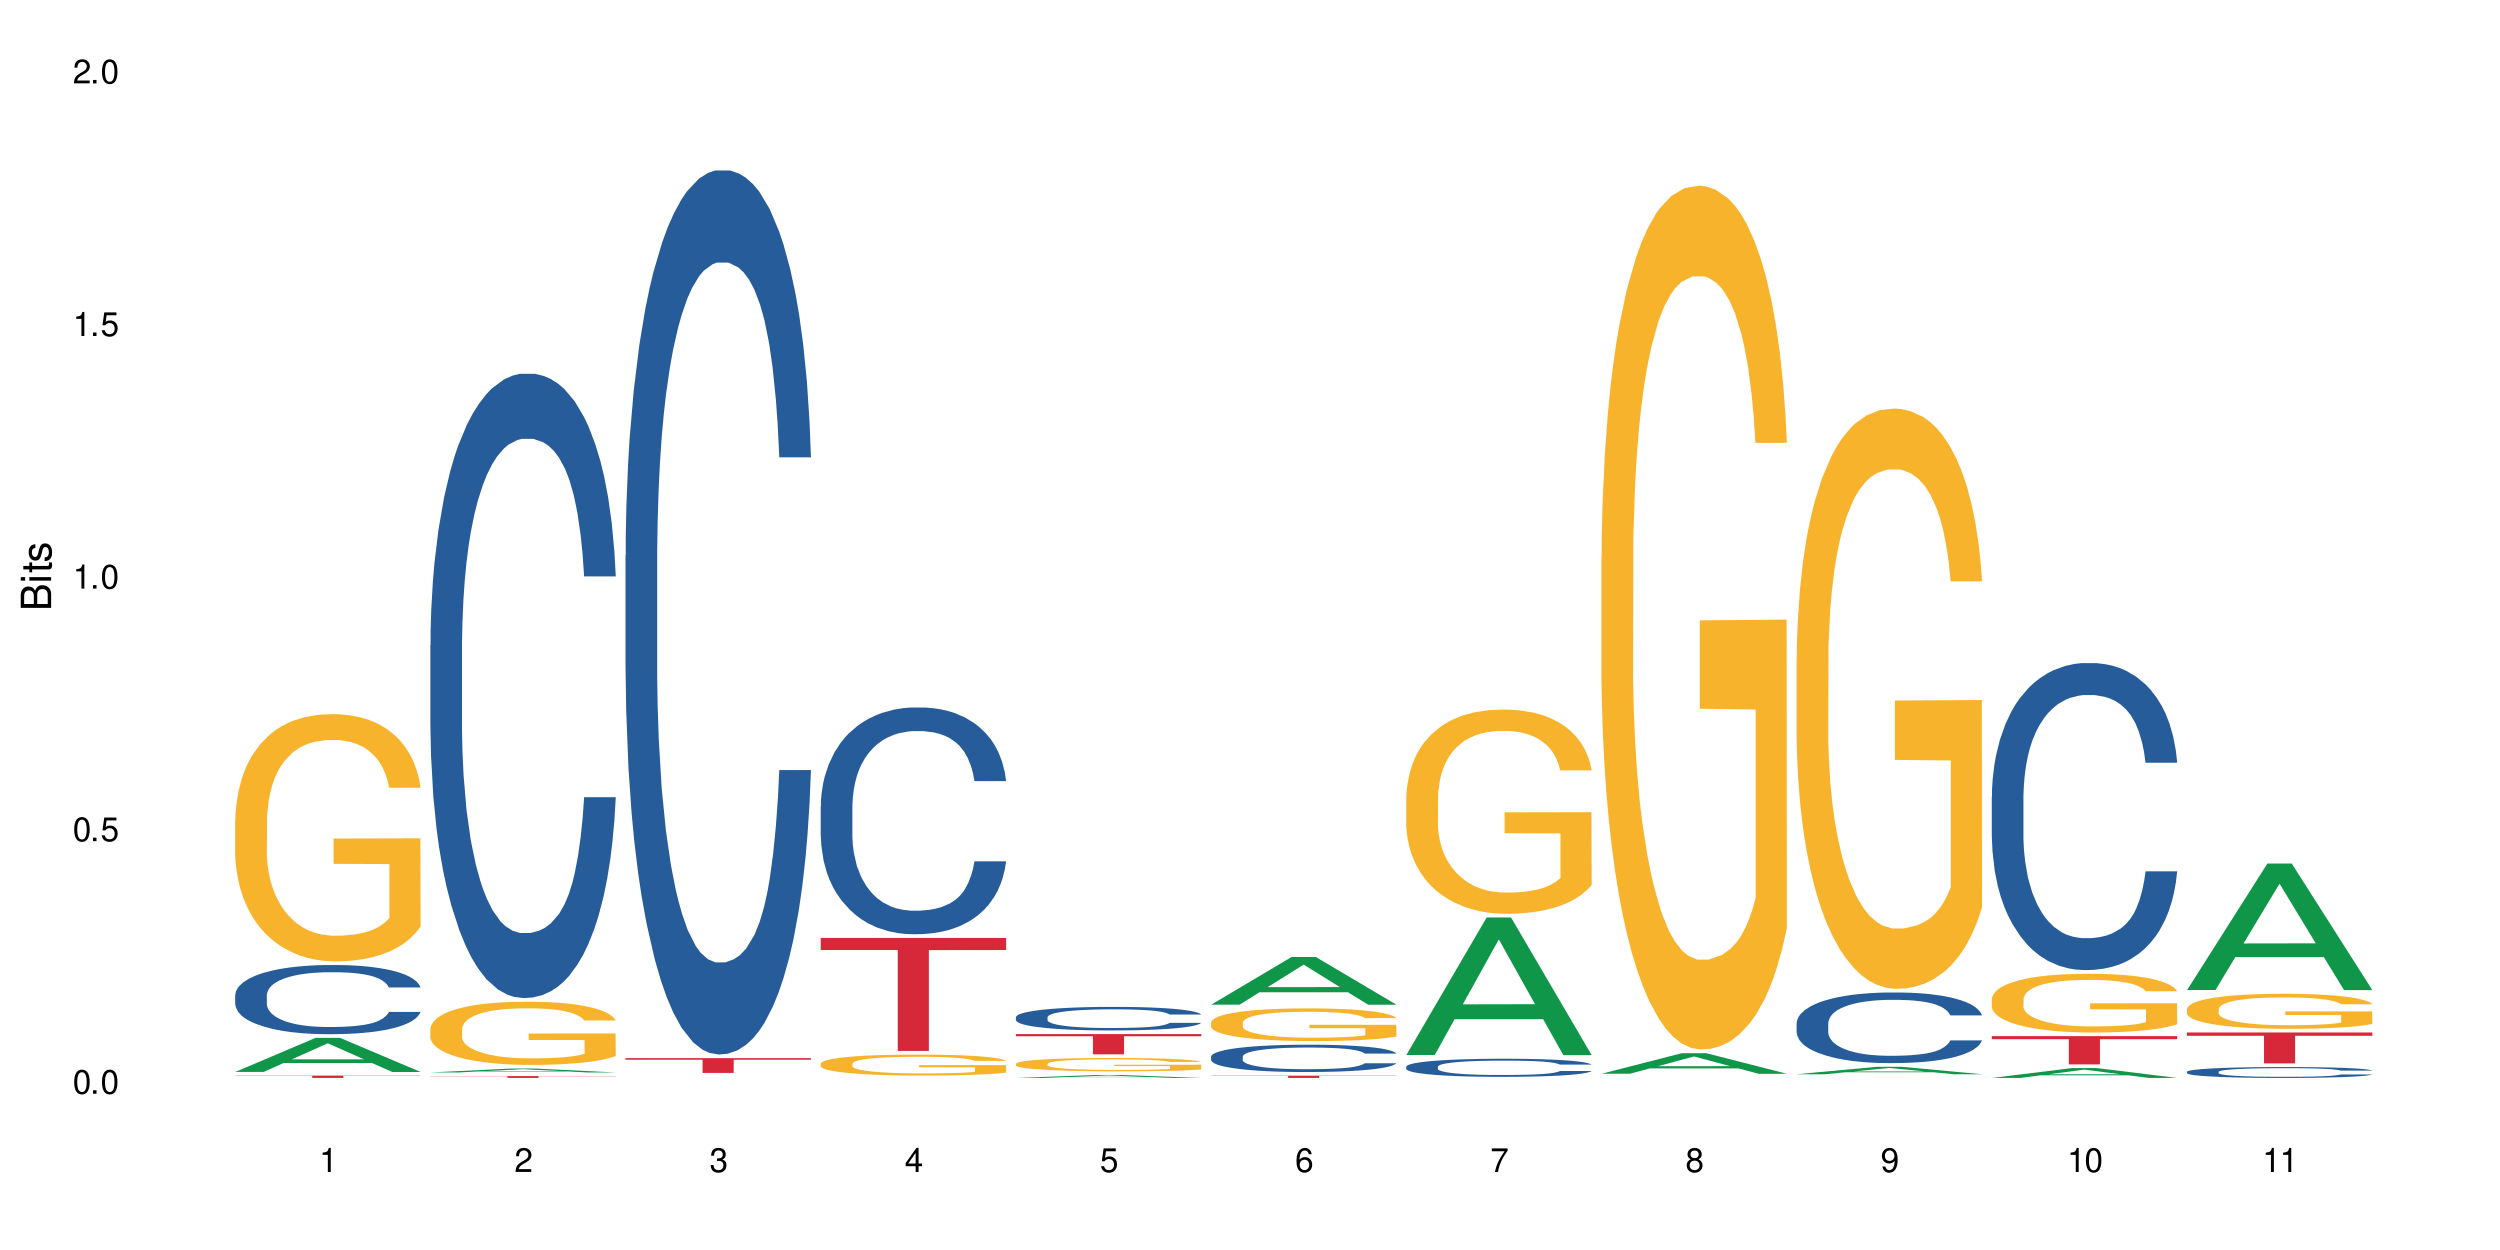 <?xml version="1.0" encoding="UTF-8"?>
<svg xmlns="http://www.w3.org/2000/svg" xmlns:xlink="http://www.w3.org/1999/xlink" width="720" height="360" viewBox="0 0 720 360">
<defs>
<g>
<g id="glyph-0-0">
</g>
<g id="glyph-0-1">
<path d="M 2.641 -6.938 C 2 -6.938 1.422 -6.656 1.078 -6.172 C 0.641 -5.562 0.406 -4.641 0.406 -3.359 C 0.406 -1.016 1.188 0.219 2.641 0.219 C 4.078 0.219 4.859 -1.016 4.859 -3.297 C 4.859 -4.641 4.656 -5.547 4.203 -6.172 C 3.844 -6.656 3.281 -6.938 2.641 -6.938 Z M 2.641 -6.188 C 3.547 -6.188 4 -5.25 4 -3.375 C 4 -1.406 3.562 -0.484 2.625 -0.484 C 1.734 -0.484 1.281 -1.438 1.281 -3.344 C 1.281 -5.25 1.734 -6.188 2.641 -6.188 Z M 2.641 -6.188 "/>
</g>
<g id="glyph-0-2">
<path d="M 1.828 -1 L 0.828 -1 L 0.828 0 L 1.828 0 Z M 1.828 -1 "/>
</g>
<g id="glyph-0-3">
<path d="M 4.562 -6.797 L 1.062 -6.797 L 0.547 -3.094 L 1.328 -3.094 C 1.719 -3.562 2.047 -3.734 2.578 -3.734 C 3.484 -3.734 4.062 -3.109 4.062 -2.094 C 4.062 -1.125 3.484 -0.531 2.578 -0.531 C 1.828 -0.531 1.375 -0.906 1.188 -1.672 L 0.328 -1.672 C 0.453 -1.109 0.547 -0.844 0.75 -0.594 C 1.125 -0.078 1.828 0.219 2.594 0.219 C 3.969 0.219 4.922 -0.781 4.922 -2.219 C 4.922 -3.562 4.031 -4.484 2.719 -4.484 C 2.25 -4.484 1.859 -4.359 1.469 -4.062 L 1.734 -5.969 L 4.562 -5.969 Z M 4.562 -6.797 "/>
</g>
<g id="glyph-0-4">
<path d="M 2.484 -4.938 L 2.484 0 L 3.328 0 L 3.328 -6.938 L 2.766 -6.938 C 2.469 -5.875 2.281 -5.734 0.984 -5.562 L 0.984 -4.938 Z M 2.484 -4.938 "/>
</g>
<g id="glyph-0-5">
<path d="M 4.859 -0.828 L 1.281 -0.828 C 1.359 -1.406 1.672 -1.781 2.5 -2.281 L 3.469 -2.828 C 4.406 -3.344 4.906 -4.062 4.906 -4.906 C 4.906 -5.484 4.672 -6.031 4.266 -6.406 C 3.859 -6.766 3.375 -6.938 2.719 -6.938 C 1.859 -6.938 1.219 -6.625 0.844 -6.031 C 0.609 -5.672 0.5 -5.234 0.484 -4.531 L 1.328 -4.531 C 1.359 -5.016 1.406 -5.281 1.531 -5.516 C 1.75 -5.938 2.188 -6.203 2.703 -6.203 C 3.469 -6.203 4.031 -5.641 4.031 -4.891 C 4.031 -4.344 3.719 -3.859 3.125 -3.516 L 2.234 -3 C 0.812 -2.172 0.406 -1.531 0.328 -0.016 L 4.859 -0.016 Z M 4.859 -0.828 "/>
</g>
<g id="glyph-0-6">
<path d="M 2.125 -3.188 L 2.578 -3.188 C 3.5 -3.188 3.984 -2.766 3.984 -1.922 C 3.984 -1.062 3.469 -0.531 2.594 -0.531 C 1.656 -0.531 1.203 -1 1.156 -2.016 L 0.312 -2.016 C 0.344 -1.453 0.438 -1.094 0.609 -0.781 C 0.953 -0.109 1.625 0.219 2.547 0.219 C 3.953 0.219 4.859 -0.625 4.859 -1.938 C 4.859 -2.828 4.516 -3.297 3.703 -3.594 C 4.344 -3.844 4.656 -4.328 4.656 -5.031 C 4.656 -6.219 3.875 -6.938 2.578 -6.938 C 1.203 -6.938 0.484 -6.172 0.453 -4.703 L 1.297 -4.703 C 1.312 -5.125 1.344 -5.359 1.453 -5.578 C 1.641 -5.969 2.062 -6.203 2.594 -6.203 C 3.344 -6.203 3.797 -5.75 3.797 -5 C 3.797 -4.516 3.609 -4.219 3.25 -4.047 C 3.016 -3.953 2.703 -3.922 2.125 -3.906 Z M 2.125 -3.188 "/>
</g>
<g id="glyph-0-7">
<path d="M 3.141 -1.672 L 3.141 0 L 3.984 0 L 3.984 -1.672 L 4.984 -1.672 L 4.984 -2.438 L 3.984 -2.438 L 3.984 -6.938 L 3.359 -6.938 L 0.266 -2.578 L 0.266 -1.672 Z M 3.141 -2.438 L 1 -2.438 L 3.141 -5.5 Z M 3.141 -2.438 "/>
</g>
<g id="glyph-0-8">
<path d="M 4.781 -5.125 C 4.609 -6.266 3.891 -6.938 2.844 -6.938 C 2.094 -6.938 1.422 -6.578 1.031 -5.953 C 0.594 -5.266 0.406 -4.422 0.406 -3.172 C 0.406 -2 0.578 -1.25 0.984 -0.641 C 1.359 -0.078 1.953 0.219 2.703 0.219 C 3.984 0.219 4.922 -0.75 4.922 -2.094 C 4.922 -3.375 4.062 -4.281 2.844 -4.281 C 2.172 -4.281 1.641 -4.031 1.281 -3.516 C 1.281 -5.234 1.828 -6.188 2.797 -6.188 C 3.391 -6.188 3.797 -5.797 3.938 -5.125 Z M 2.734 -3.531 C 3.547 -3.531 4.062 -2.953 4.062 -2.031 C 4.062 -1.156 3.484 -0.531 2.703 -0.531 C 1.922 -0.531 1.328 -1.188 1.328 -2.078 C 1.328 -2.938 1.906 -3.531 2.734 -3.531 Z M 2.734 -3.531 "/>
</g>
<g id="glyph-0-9">
<path d="M 4.984 -6.797 L 0.438 -6.797 L 0.438 -5.969 L 4.109 -5.969 C 2.5 -3.656 1.828 -2.234 1.328 0 L 2.219 0 C 2.594 -2.172 3.453 -4.047 4.984 -6.094 Z M 4.984 -6.797 "/>
</g>
<g id="glyph-0-10">
<path d="M 3.75 -3.656 C 4.469 -4.094 4.688 -4.438 4.688 -5.078 C 4.688 -6.172 3.844 -6.938 2.641 -6.938 C 1.438 -6.938 0.594 -6.172 0.594 -5.094 C 0.594 -4.438 0.812 -4.094 1.516 -3.656 C 0.734 -3.266 0.359 -2.703 0.359 -1.922 C 0.359 -0.656 1.281 0.219 2.641 0.219 C 3.984 0.219 4.922 -0.656 4.922 -1.922 C 4.922 -2.703 4.531 -3.266 3.75 -3.656 Z M 2.641 -6.188 C 3.359 -6.188 3.812 -5.75 3.812 -5.062 C 3.812 -4.406 3.344 -3.984 2.641 -3.984 C 1.922 -3.984 1.453 -4.406 1.453 -5.078 C 1.453 -5.75 1.922 -6.188 2.641 -6.188 Z M 2.641 -3.266 C 3.484 -3.266 4.062 -2.719 4.062 -1.906 C 4.062 -1.078 3.484 -0.531 2.625 -0.531 C 1.797 -0.531 1.219 -1.094 1.219 -1.906 C 1.219 -2.719 1.781 -3.266 2.641 -3.266 Z M 2.641 -3.266 "/>
</g>
<g id="glyph-0-11">
<path d="M 0.516 -1.578 C 0.672 -0.453 1.406 0.219 2.438 0.219 C 3.188 0.219 3.859 -0.141 4.266 -0.766 C 4.688 -1.453 4.891 -2.297 4.891 -3.547 C 4.891 -4.719 4.703 -5.453 4.312 -6.078 C 3.938 -6.641 3.344 -6.938 2.594 -6.938 C 1.297 -6.938 0.359 -5.969 0.359 -4.625 C 0.359 -3.344 1.234 -2.453 2.453 -2.453 C 3.094 -2.453 3.578 -2.672 4.016 -3.203 C 4 -1.484 3.469 -0.531 2.5 -0.531 C 1.906 -0.531 1.484 -0.906 1.359 -1.578 Z M 2.578 -6.203 C 3.375 -6.203 3.969 -5.531 3.969 -4.641 C 3.969 -3.797 3.391 -3.188 2.547 -3.188 C 1.734 -3.188 1.234 -3.766 1.234 -4.688 C 1.234 -5.562 1.797 -6.203 2.578 -6.203 Z M 2.578 -6.203 "/>
</g>
<g id="glyph-1-0">
</g>
<g id="glyph-1-1">
<path d="M 0 -0.953 L 0 -4.891 C 0 -5.719 -0.234 -6.344 -0.734 -6.797 C -1.188 -7.234 -1.812 -7.469 -2.5 -7.469 C -3.547 -7.469 -4.188 -7 -4.625 -5.875 C -4.984 -6.688 -5.625 -7.094 -6.531 -7.094 C -7.172 -7.094 -7.734 -6.859 -8.141 -6.391 C -8.562 -5.922 -8.75 -5.344 -8.75 -4.5 L -8.75 -0.953 Z M -4.984 -2.062 L -7.766 -2.062 L -7.766 -4.219 C -7.766 -4.844 -7.688 -5.203 -7.453 -5.5 C -7.219 -5.812 -6.859 -5.969 -6.375 -5.969 C -5.891 -5.969 -5.531 -5.812 -5.297 -5.5 C -5.062 -5.203 -4.984 -4.844 -4.984 -4.219 Z M -0.984 -2.062 L -4 -2.062 L -4 -4.781 C -4 -5.766 -3.438 -6.359 -2.484 -6.359 C -1.547 -6.359 -0.984 -5.766 -0.984 -4.781 Z M -0.984 -2.062 "/>
</g>
<g id="glyph-1-2">
<path d="M -6.281 -1.797 L -6.281 -0.797 L 0 -0.797 L 0 -1.797 Z M -8.75 -1.797 L -8.75 -0.797 L -7.484 -0.797 L -7.484 -1.797 Z M -8.75 -1.797 "/>
</g>
<g id="glyph-1-3">
<path d="M -6.281 -3.047 L -6.281 -2.016 L -8.016 -2.016 L -8.016 -1.016 L -6.281 -1.016 L -6.281 -0.172 L -5.469 -0.172 L -5.469 -1.016 L -0.719 -1.016 C -0.078 -1.016 0.281 -1.453 0.281 -2.234 C 0.281 -2.5 0.25 -2.719 0.188 -3.047 L -0.641 -3.047 C -0.609 -2.906 -0.594 -2.766 -0.594 -2.562 C -0.594 -2.141 -0.719 -2.016 -1.156 -2.016 L -5.469 -2.016 L -5.469 -3.047 Z M -6.281 -3.047 "/>
</g>
<g id="glyph-1-4">
<path d="M -4.531 -5.25 C -5.766 -5.25 -6.469 -4.422 -6.469 -2.969 C -6.469 -1.516 -5.719 -0.562 -4.547 -0.562 C -3.562 -0.562 -3.094 -1.062 -2.734 -2.562 L -2.516 -3.484 C -2.344 -4.188 -2.094 -4.469 -1.641 -4.469 C -1.047 -4.469 -0.641 -3.875 -0.641 -3 C -0.641 -2.453 -0.797 -2 -1.062 -1.75 C -1.25 -1.594 -1.422 -1.531 -1.875 -1.469 L -1.875 -0.406 C -0.422 -0.453 0.281 -1.266 0.281 -2.922 C 0.281 -4.5 -0.5 -5.516 -1.719 -5.516 C -2.656 -5.516 -3.172 -4.984 -3.469 -3.734 L -3.703 -2.766 C -3.891 -1.953 -4.156 -1.609 -4.594 -1.609 C -5.188 -1.609 -5.547 -2.125 -5.547 -2.938 C -5.547 -3.75 -5.203 -4.172 -4.531 -4.203 Z M -4.531 -5.25 "/>
</g>
</g>
</defs>
<rect x="-72" y="-36" width="864" height="432" fill="rgb(100%, 100%, 100%)" fill-opacity="1"/>
<path fill-rule="nonzero" fill="rgb(6.275%, 58.824%, 28.235%)" fill-opacity="1" d="M 67.73 308.715 L 67.789 308.707 L 90.895 298.898 L 97.91 298.898 L 121.133 308.727 L 112.973 308.727 L 107.152 306.16 L 81.652 306.16 L 75.945 308.715 L 67.73 308.715 L 84.105 305.098 L 104.816 305.09 L 94.488 300.504 L 94.375 300.496 L 94.262 300.523 L 84.047 305.09 L 84.105 305.098 Z M 67.73 308.715 "/>
<path fill-rule="nonzero" fill="rgb(14.51%, 36.078%, 60%)" fill-opacity="1" d="M 67.73 286.598 L 67.797 286.578 L 67.797 286.141 L 67.992 285.449 L 68.449 284.574 L 68.902 283.977 L 70.074 282.902 L 71.703 281.863 L 73.398 281.062 L 74.633 280.59 L 75.742 280.223 L 78.281 279.551 L 79.91 279.203 L 81.668 278.895 L 83.816 278.586 L 85.379 278.402 L 88.895 278.113 L 91.5 277.984 L 93.52 277.93 L 97.883 277.93 L 100.488 278.004 L 102.375 278.094 L 104.461 278.238 L 106.219 278.402 L 109.281 278.805 L 112.016 279.312 L 113.254 279.605 L 115.207 280.168 L 116.703 280.715 L 117.746 281.188 L 118.918 281.863 L 119.961 282.684 L 120.742 283.609 L 121.133 284.395 L 112.016 284.395 L 111.559 283.664 L 111.039 283.102 L 110.062 282.355 L 109.086 281.824 L 107.715 281.297 L 106.48 280.953 L 104.785 280.605 L 103.289 280.387 L 101.727 280.223 L 100.227 280.113 L 97.363 280.004 L 94.039 280.004 L 92.805 280.043 L 90.262 280.188 L 88.895 280.316 L 86.941 280.57 L 85.574 280.805 L 83.945 281.172 L 82.84 281.48 L 81.473 281.953 L 80.496 282.371 L 79.387 282.973 L 78.738 283.43 L 78.152 283.938 L 77.629 284.539 L 77.238 285.176 L 76.977 285.852 L 76.848 286.504 L 76.848 289.328 L 76.977 289.984 L 77.305 290.75 L 78.152 291.859 L 79.387 292.824 L 80.82 293.59 L 82.188 294.137 L 82.969 294.391 L 84.012 294.68 L 85.641 295.047 L 87.984 295.41 L 89.352 295.555 L 91.438 295.703 L 93.586 295.773 L 96.449 295.773 L 98.988 295.703 L 100.684 295.609 L 102.441 295.465 L 104.852 295.156 L 106.348 294.863 L 107.652 294.52 L 108.629 294.172 L 109.281 293.879 L 110.258 293.316 L 111.039 292.695 L 111.625 292.059 L 112.016 291.441 L 121.133 291.441 L 120.742 292.168 L 120.156 292.879 L 119.57 293.406 L 118.656 294.043 L 117.613 294.609 L 116.117 295.246 L 114.879 295.664 L 113.254 296.121 L 111.754 296.465 L 110.125 296.777 L 107.715 297.141 L 106.152 297.32 L 104.461 297.484 L 102.441 297.633 L 99.902 297.758 L 97.168 297.832 L 94.625 297.852 L 91.891 297.812 L 89.871 297.742 L 87.203 297.578 L 83.883 297.25 L 81.473 296.902 L 79.582 296.559 L 77.957 296.191 L 76.133 295.703 L 73.789 294.898 L 72.355 294.281 L 71.379 293.77 L 70.27 293.062 L 69.488 292.422 L 68.578 291.402 L 67.926 290.109 L 67.73 289.109 Z M 67.73 286.598 "/>
<path fill-rule="nonzero" fill="rgb(96.863%, 70.196%, 16.863%)" fill-opacity="1" d="M 67.73 236.168 L 67.797 236.105 L 67.797 234.805 L 68.055 231.875 L 68.707 227.844 L 69.555 224.527 L 70.465 221.926 L 71.051 220.562 L 72.027 218.609 L 72.875 217.18 L 75.023 214.254 L 77.762 211.52 L 79.258 210.352 L 80.949 209.246 L 83.359 208.008 L 84.469 207.555 L 87.855 206.512 L 91.695 205.863 L 95.93 205.668 L 97.883 205.734 L 100.555 205.992 L 104.199 206.707 L 106.285 207.359 L 107.91 208.008 L 109.605 208.855 L 111.688 210.156 L 113.645 211.715 L 115.207 213.277 L 116.77 215.227 L 118.07 217.309 L 119.18 219.586 L 120.156 222.316 L 120.742 224.594 L 121.133 226.867 L 112.078 226.867 L 111.559 224.594 L 110.973 222.836 L 109.996 220.691 L 109.02 219.129 L 108.043 217.895 L 106.219 216.203 L 104.656 215.164 L 102.703 214.254 L 100.812 213.668 L 98.664 213.277 L 97.363 213.148 L 93.91 213.148 L 90.785 213.602 L 88.961 214.121 L 87.66 214.641 L 85.836 215.617 L 84.727 216.398 L 84.078 216.918 L 82.125 218.934 L 80.82 220.754 L 80.105 221.992 L 79.191 223.941 L 78.543 225.699 L 77.824 228.301 L 77.434 230.25 L 76.914 234.672 L 76.848 246.379 L 77.043 248.852 L 77.434 251.516 L 77.957 253.859 L 78.738 256.328 L 79.52 258.215 L 80.887 260.75 L 82.059 262.441 L 82.969 263.547 L 84.727 265.305 L 85.445 265.891 L 87.137 267.059 L 88.895 267.969 L 91.047 268.75 L 92.672 269.141 L 95.277 269.465 L 98.598 269.465 L 102.508 269.074 L 104.98 268.555 L 106.676 268.035 L 107.781 267.578 L 109.148 266.863 L 110.125 266.215 L 111.039 265.5 L 112.145 264.395 L 112.145 248.852 L 96.059 248.785 L 96.059 241.5 L 121.066 241.438 L 121.133 266.863 L 119.766 268.621 L 118.07 270.312 L 116.441 271.613 L 114.75 272.719 L 112.34 273.953 L 110.387 274.734 L 107.391 275.645 L 104.656 276.23 L 101.789 276.621 L 99.25 276.816 L 96.254 276.879 L 93.586 276.75 L 90.719 276.359 L 88.441 275.84 L 86.355 275.188 L 84.273 274.344 L 81.668 272.977 L 79.973 271.871 L 78.215 270.508 L 76.457 268.879 L 74.895 267.125 L 73.852 265.758 L 72.812 264.199 L 71.703 262.246 L 70.66 260.035 L 69.879 258.02 L 69.164 255.742 L 68.645 253.598 L 68.121 250.672 L 67.859 248.328 L 67.73 246.312 Z M 67.73 236.168 "/>
<path fill-rule="nonzero" fill="rgb(83.922%, 15.686%, 22.353%)" fill-opacity="1" d="M 67.73 309.773 L 121.133 309.773 L 121.133 309.848 L 98.875 309.848 L 98.875 310.445 L 89.922 310.445 L 89.922 309.848 L 67.73 309.848 Z M 67.73 309.773 "/>
<path fill-rule="nonzero" fill="rgb(6.275%, 58.824%, 28.235%)" fill-opacity="1" d="M 123.941 308.863 L 124 308.863 L 147.105 307.746 L 154.125 307.746 L 177.344 308.867 L 169.184 308.867 L 163.367 308.574 L 137.863 308.574 L 132.156 308.863 L 123.941 308.863 L 140.316 308.453 L 161.027 308.453 L 150.699 307.93 L 150.586 307.926 L 150.473 307.93 L 140.258 308.453 L 140.316 308.453 Z M 123.941 308.863 "/>
<path fill-rule="nonzero" fill="rgb(14.51%, 36.078%, 60%)" fill-opacity="1" d="M 123.941 185.883 L 124.008 185.719 L 124.008 181.773 L 124.203 175.527 L 124.66 167.641 L 125.113 162.215 L 126.285 152.52 L 127.914 143.152 L 129.609 135.922 L 130.844 131.648 L 131.953 128.359 L 134.492 122.281 L 136.121 119.156 L 137.879 116.363 L 140.027 113.57 L 141.59 111.926 L 145.109 109.297 L 147.711 108.145 L 149.73 107.652 L 154.094 107.652 L 156.699 108.312 L 158.59 109.133 L 160.672 110.449 L 162.43 111.926 L 165.492 115.543 L 168.227 120.145 L 169.465 122.773 L 171.418 127.867 L 172.914 132.797 L 173.957 137.07 L 175.129 143.152 L 176.172 150.547 L 176.953 158.93 L 177.344 165.996 L 168.227 165.996 L 167.77 159.422 L 167.25 154.328 L 166.273 147.59 L 165.297 142.824 L 163.93 138.059 L 162.691 134.934 L 160.996 131.812 L 159.5 129.84 L 157.938 128.359 L 156.438 127.375 L 153.574 126.391 L 150.254 126.391 L 149.016 126.719 L 146.477 128.031 L 145.109 129.184 L 143.152 131.484 L 141.785 133.621 L 140.156 136.906 L 139.051 139.699 L 137.684 143.973 L 136.707 147.754 L 135.598 153.176 L 134.949 157.285 L 134.363 161.887 L 133.84 167.309 L 133.449 173.062 L 133.191 179.145 L 133.059 185.059 L 133.059 210.531 L 133.191 216.449 L 133.516 223.352 L 134.363 233.375 L 135.598 242.086 L 137.031 248.988 L 138.398 253.922 L 139.18 256.223 L 140.223 258.852 L 141.852 262.137 L 144.195 265.426 L 145.562 266.738 L 147.648 268.055 L 149.797 268.711 L 152.66 268.711 L 155.203 268.055 L 156.895 267.23 L 158.652 265.918 L 161.062 263.125 L 162.559 260.492 L 163.863 257.371 L 164.84 254.25 L 165.492 251.617 L 166.469 246.523 L 167.25 240.938 L 167.836 235.184 L 168.227 229.598 L 177.344 229.598 L 176.953 236.172 L 176.367 242.582 L 175.781 247.348 L 174.867 253.098 L 173.828 258.191 L 172.328 263.945 L 171.09 267.727 L 169.465 271.832 L 167.965 274.957 L 166.336 277.75 L 163.93 281.035 L 162.363 282.68 L 160.672 284.16 L 158.652 285.473 L 156.113 286.625 L 153.379 287.281 L 150.84 287.445 L 148.102 287.117 L 146.086 286.461 L 143.414 284.98 L 140.094 282.023 L 137.684 278.898 L 135.793 275.777 L 134.168 272.492 L 132.344 268.055 L 130 260.824 L 128.566 255.234 L 127.59 250.633 L 126.48 244.223 L 125.699 238.473 L 124.789 229.27 L 124.137 217.602 L 123.941 208.562 Z M 123.941 185.883 "/>
<path fill-rule="nonzero" fill="rgb(96.863%, 70.196%, 16.863%)" fill-opacity="1" d="M 123.941 296.293 L 124.008 296.273 L 124.008 295.941 L 124.27 295.195 L 124.918 294.164 L 125.766 293.316 L 126.676 292.652 L 127.266 292.301 L 128.242 291.805 L 129.086 291.438 L 131.234 290.691 L 133.973 289.992 L 135.469 289.691 L 137.164 289.41 L 139.57 289.094 L 140.68 288.977 L 144.066 288.711 L 147.906 288.547 L 152.141 288.496 L 154.094 288.512 L 156.766 288.578 L 160.41 288.762 L 162.496 288.93 L 164.125 289.094 L 165.816 289.309 L 167.902 289.645 L 169.855 290.043 L 171.418 290.441 L 172.98 290.938 L 174.281 291.473 L 175.391 292.051 L 176.367 292.75 L 176.953 293.332 L 177.344 293.914 L 168.293 293.914 L 167.77 293.332 L 167.184 292.883 L 166.207 292.336 L 165.23 291.938 L 164.254 291.621 L 162.43 291.188 L 160.867 290.922 L 158.914 290.691 L 157.023 290.539 L 154.875 290.441 L 153.574 290.406 L 150.121 290.406 L 146.996 290.523 L 145.172 290.656 L 143.871 290.789 L 142.047 291.039 L 140.941 291.238 L 140.289 291.371 L 138.336 291.887 L 137.031 292.352 L 136.316 292.668 L 135.402 293.168 L 134.754 293.613 L 134.035 294.281 L 133.645 294.777 L 133.125 295.91 L 133.059 298.902 L 133.254 299.531 L 133.645 300.215 L 134.168 300.812 L 134.949 301.445 L 135.73 301.926 L 137.098 302.574 L 138.27 303.008 L 139.18 303.289 L 140.941 303.738 L 141.656 303.887 L 143.348 304.188 L 145.109 304.418 L 147.258 304.617 L 148.883 304.719 L 151.488 304.801 L 154.812 304.801 L 158.719 304.703 L 161.191 304.57 L 162.887 304.434 L 163.992 304.32 L 165.359 304.137 L 166.336 303.969 L 167.25 303.789 L 168.355 303.504 L 168.355 299.531 L 152.27 299.516 L 152.27 297.652 L 177.277 297.637 L 177.344 304.137 L 175.977 304.586 L 174.281 305.016 L 172.656 305.352 L 170.961 305.633 L 168.551 305.949 L 166.598 306.148 L 163.602 306.379 L 160.867 306.531 L 158 306.629 L 155.461 306.68 L 152.465 306.695 L 149.797 306.664 L 146.93 306.562 L 144.652 306.43 L 142.566 306.266 L 140.484 306.047 L 137.879 305.699 L 136.188 305.418 L 134.426 305.066 L 132.668 304.652 L 131.105 304.203 L 130.062 303.855 L 129.023 303.453 L 127.914 302.957 L 126.871 302.391 L 126.09 301.875 L 125.375 301.293 L 124.855 300.746 L 124.332 299.996 L 124.074 299.398 L 123.941 298.883 Z M 123.941 296.293 "/>
<path fill-rule="nonzero" fill="rgb(83.922%, 15.686%, 22.353%)" fill-opacity="1" d="M 123.941 309.914 L 177.344 309.914 L 177.344 309.973 L 155.086 309.973 L 155.086 310.445 L 146.133 310.445 L 146.133 309.973 L 123.941 309.973 Z M 123.941 309.914 "/>
<path fill-rule="nonzero" fill="rgb(14.51%, 36.078%, 60%)" fill-opacity="1" d="M 180.152 159.875 L 180.219 159.641 L 180.219 154.055 L 180.414 145.211 L 180.871 134.043 L 181.324 126.359 L 182.5 112.629 L 184.125 99.363 L 185.82 89.125 L 187.059 83.074 L 188.164 78.418 L 190.703 69.809 L 192.332 65.387 L 194.09 61.43 L 196.238 57.473 L 197.801 55.148 L 201.32 51.422 L 203.922 49.793 L 205.941 49.098 L 210.305 49.098 L 212.91 50.027 L 214.801 51.191 L 216.883 53.051 L 218.641 55.148 L 221.703 60.266 L 224.438 66.785 L 225.676 70.508 L 227.629 77.723 L 229.125 84.703 L 230.168 90.754 L 231.34 99.363 L 232.383 109.836 L 233.164 121.707 L 233.555 131.715 L 224.438 131.715 L 223.98 122.406 L 223.461 115.191 L 222.484 105.648 L 221.508 98.898 L 220.141 92.152 L 218.902 87.73 L 217.207 83.309 L 215.711 80.516 L 214.148 78.418 L 212.648 77.023 L 209.785 75.625 L 206.465 75.625 L 205.227 76.094 L 202.688 77.953 L 201.32 79.582 L 199.363 82.84 L 197.996 85.867 L 196.371 90.52 L 195.262 94.477 L 193.895 100.527 L 192.918 105.883 L 191.812 113.562 L 191.16 119.379 L 190.574 125.895 L 190.051 133.574 L 189.66 141.723 L 189.402 150.332 L 189.27 158.711 L 189.27 194.781 L 189.402 203.16 L 189.727 212.934 L 190.574 227.133 L 191.812 239.465 L 193.242 249.242 L 194.609 256.223 L 195.395 259.48 L 196.434 263.203 L 198.062 267.859 L 200.406 272.512 L 201.773 274.375 L 203.859 276.238 L 206.008 277.168 L 208.875 277.168 L 211.414 276.238 L 213.105 275.074 L 214.863 273.211 L 217.273 269.254 L 218.773 265.531 L 220.074 261.109 L 221.051 256.688 L 221.703 252.965 L 222.68 245.75 L 223.461 237.836 L 224.047 229.691 L 224.438 221.777 L 233.555 221.777 L 233.164 231.086 L 232.578 240.164 L 231.992 246.914 L 231.082 255.059 L 230.039 262.273 L 228.539 270.418 L 227.305 275.77 L 225.676 281.59 L 224.176 286.012 L 222.551 289.969 L 220.141 294.621 L 218.578 296.949 L 216.883 299.043 L 214.863 300.906 L 212.324 302.535 L 209.59 303.465 L 207.051 303.699 L 204.316 303.234 L 202.297 302.301 L 199.625 300.207 L 196.305 296.02 L 193.895 291.598 L 192.008 287.176 L 190.379 282.52 L 188.555 276.238 L 186.211 265.996 L 184.777 258.086 L 183.801 251.566 L 182.695 242.492 L 181.914 234.348 L 181 221.312 L 180.348 204.789 L 180.152 191.988 Z M 180.152 159.875 "/>
<path fill-rule="nonzero" fill="rgb(83.922%, 15.686%, 22.353%)" fill-opacity="1" d="M 180.152 304.746 L 233.555 304.746 L 233.555 305.203 L 211.301 305.207 L 211.301 309 L 202.344 309 L 202.344 305.211 L 202.215 305.203 L 180.152 305.203 Z M 180.152 304.746 "/>
<path fill-rule="nonzero" fill="rgb(14.51%, 36.078%, 60%)" fill-opacity="1" d="M 236.367 232.184 L 236.43 232.121 L 236.43 230.691 L 236.625 228.422 L 237.082 225.555 L 237.539 223.586 L 238.711 220.062 L 240.34 216.66 L 242.031 214.035 L 243.27 212.484 L 244.375 211.289 L 246.914 209.082 L 248.543 207.945 L 250.301 206.934 L 252.449 205.918 L 254.016 205.32 L 257.531 204.363 L 260.137 203.945 L 262.152 203.77 L 266.516 203.77 L 269.121 204.008 L 271.012 204.305 L 273.094 204.781 L 274.852 205.32 L 277.914 206.633 L 280.648 208.305 L 281.887 209.258 L 283.84 211.109 L 285.34 212.902 L 286.379 214.453 L 287.551 216.66 L 288.594 219.348 L 289.375 222.391 L 289.766 224.961 L 280.648 224.961 L 280.191 222.57 L 279.672 220.723 L 278.695 218.273 L 277.719 216.543 L 276.352 214.812 L 275.113 213.676 L 273.422 212.543 L 271.922 211.828 L 270.359 211.289 L 268.863 210.93 L 265.996 210.574 L 262.676 210.574 L 261.438 210.691 L 258.898 211.168 L 257.531 211.586 L 255.578 212.422 L 254.211 213.199 L 252.582 214.395 L 251.473 215.406 L 250.105 216.961 L 249.129 218.332 L 248.023 220.305 L 247.371 221.797 L 246.785 223.465 L 246.266 225.438 L 245.875 227.527 L 245.613 229.734 L 245.484 231.883 L 245.484 241.137 L 245.613 243.285 L 245.938 245.793 L 246.785 249.434 L 248.023 252.598 L 249.457 255.105 L 250.824 256.895 L 251.605 257.73 L 252.645 258.688 L 254.273 259.879 L 256.617 261.074 L 257.984 261.551 L 260.07 262.027 L 262.219 262.266 L 265.086 262.266 L 267.625 262.027 L 269.316 261.73 L 271.074 261.254 L 273.484 260.238 L 274.984 259.281 L 276.285 258.148 L 277.262 257.016 L 277.914 256.059 L 278.891 254.207 L 279.672 252.18 L 280.258 250.09 L 280.648 248.059 L 289.766 248.059 L 289.375 250.449 L 288.789 252.777 L 288.203 254.508 L 287.293 256.598 L 286.25 258.445 L 284.75 260.535 L 283.516 261.91 L 281.887 263.402 L 280.387 264.535 L 278.762 265.551 L 276.352 266.746 L 274.789 267.34 L 273.094 267.879 L 271.074 268.355 L 268.535 268.773 L 265.801 269.012 L 263.262 269.074 L 260.527 268.953 L 258.508 268.715 L 255.836 268.176 L 252.516 267.102 L 250.105 265.969 L 248.219 264.836 L 246.59 263.641 L 244.766 262.027 L 242.422 259.402 L 240.988 257.371 L 240.012 255.699 L 238.906 253.371 L 238.125 251.285 L 237.211 247.941 L 236.562 243.703 L 236.367 240.418 Z M 236.367 232.184 "/>
<path fill-rule="nonzero" fill="rgb(96.863%, 70.196%, 16.863%)" fill-opacity="1" d="M 236.367 306.312 L 236.43 306.305 L 236.43 306.195 L 236.691 305.945 L 237.344 305.605 L 238.188 305.324 L 239.102 305.102 L 239.688 304.988 L 240.664 304.82 L 241.512 304.699 L 243.66 304.453 L 246.395 304.219 L 247.891 304.121 L 249.586 304.027 L 251.996 303.922 L 253.102 303.883 L 256.488 303.797 L 260.332 303.738 L 264.562 303.723 L 266.516 303.73 L 269.188 303.75 L 272.836 303.812 L 274.918 303.867 L 276.547 303.922 L 278.238 303.992 L 280.324 304.105 L 282.277 304.238 L 283.84 304.367 L 285.402 304.535 L 286.707 304.711 L 287.812 304.902 L 288.789 305.137 L 289.375 305.328 L 289.766 305.523 L 280.715 305.523 L 280.191 305.328 L 279.605 305.18 L 278.629 304.996 L 277.652 304.867 L 276.676 304.762 L 274.852 304.617 L 273.289 304.527 L 271.336 304.453 L 269.449 304.402 L 267.301 304.367 L 265.996 304.359 L 262.543 304.359 L 259.418 304.398 L 257.594 304.441 L 256.293 304.484 L 254.469 304.566 L 253.363 304.633 L 252.711 304.68 L 250.758 304.848 L 249.457 305.004 L 248.738 305.109 L 247.828 305.273 L 247.176 305.422 L 246.461 305.645 L 246.07 305.809 L 245.547 306.184 L 245.484 307.176 L 245.68 307.387 L 246.07 307.613 L 246.59 307.812 L 247.371 308.02 L 248.152 308.18 L 249.52 308.395 L 250.691 308.539 L 251.605 308.633 L 253.363 308.781 L 254.078 308.832 L 255.773 308.93 L 257.531 309.008 L 259.68 309.074 L 261.309 309.105 L 263.914 309.137 L 267.234 309.137 L 271.141 309.102 L 273.617 309.059 L 275.309 309.012 L 276.418 308.977 L 277.785 308.914 L 278.762 308.859 L 279.672 308.797 L 280.781 308.703 L 280.781 307.387 L 264.695 307.379 L 264.695 306.762 L 289.699 306.758 L 289.766 308.914 L 288.398 309.062 L 286.707 309.207 L 285.078 309.316 L 283.383 309.41 L 280.977 309.516 L 279.02 309.582 L 276.023 309.66 L 273.289 309.707 L 270.426 309.742 L 267.887 309.758 L 264.891 309.762 L 262.219 309.754 L 259.355 309.719 L 257.074 309.676 L 254.992 309.621 L 252.906 309.547 L 250.301 309.434 L 248.609 309.34 L 246.852 309.223 L 245.094 309.086 L 243.527 308.938 L 242.488 308.82 L 241.445 308.688 L 240.34 308.523 L 239.297 308.336 L 238.516 308.164 L 237.797 307.973 L 237.277 307.789 L 236.758 307.539 L 236.496 307.344 L 236.367 307.172 Z M 236.367 306.312 "/>
<path fill-rule="nonzero" fill="rgb(83.922%, 15.686%, 22.353%)" fill-opacity="1" d="M 236.367 270.121 L 289.766 270.121 L 289.766 273.605 L 267.512 273.637 L 267.512 302.676 L 258.555 302.676 L 258.555 273.668 L 258.426 273.605 L 236.367 273.605 Z M 236.367 270.121 "/>
<path fill-rule="nonzero" fill="rgb(6.275%, 58.824%, 28.235%)" fill-opacity="1" d="M 292.578 310.445 L 292.633 310.445 L 315.738 309.594 L 322.758 309.594 L 345.977 310.445 L 337.82 310.445 L 332 310.223 L 306.496 310.223 L 300.793 310.445 L 292.578 310.445 L 308.949 310.133 L 329.66 310.133 L 319.336 309.734 L 319.219 309.73 L 319.105 309.734 L 308.895 310.133 L 308.949 310.133 Z M 292.578 310.445 "/>
<path fill-rule="nonzero" fill="rgb(14.51%, 36.078%, 60%)" fill-opacity="1" d="M 292.578 292.938 L 292.641 292.93 L 292.641 292.781 L 292.836 292.547 L 293.293 292.25 L 293.75 292.043 L 294.922 291.68 L 296.551 291.324 L 298.242 291.055 L 299.48 290.891 L 300.586 290.77 L 303.125 290.539 L 304.754 290.422 L 306.512 290.316 L 308.664 290.211 L 310.227 290.148 L 313.742 290.051 L 316.348 290.004 L 318.367 289.988 L 322.73 289.988 L 325.332 290.012 L 327.223 290.043 L 329.305 290.094 L 331.066 290.148 L 334.125 290.285 L 336.859 290.457 L 338.098 290.559 L 340.051 290.75 L 341.551 290.934 L 342.59 291.098 L 343.762 291.324 L 344.805 291.605 L 345.586 291.922 L 345.977 292.188 L 336.859 292.188 L 336.406 291.938 L 335.883 291.746 L 334.906 291.492 L 333.93 291.312 L 332.562 291.133 L 331.324 291.016 L 329.633 290.898 L 328.133 290.824 L 326.57 290.77 L 325.074 290.73 L 322.207 290.695 L 318.887 290.695 L 317.648 290.707 L 315.109 290.754 L 313.742 290.801 L 311.789 290.887 L 310.422 290.965 L 308.793 291.09 L 307.684 291.195 L 306.316 291.355 L 305.34 291.5 L 304.234 291.703 L 303.582 291.859 L 302.996 292.031 L 302.477 292.238 L 302.086 292.453 L 301.824 292.684 L 301.695 292.906 L 301.695 293.867 L 301.824 294.09 L 302.148 294.352 L 302.996 294.73 L 304.234 295.059 L 305.668 295.316 L 307.035 295.504 L 307.816 295.59 L 308.859 295.691 L 310.484 295.812 L 312.832 295.938 L 314.199 295.988 L 316.281 296.035 L 318.43 296.062 L 321.297 296.062 L 323.836 296.035 L 325.527 296.004 L 327.289 295.957 L 329.695 295.852 L 331.195 295.75 L 332.496 295.633 L 333.473 295.516 L 334.125 295.418 L 335.102 295.227 L 335.883 295.016 L 336.469 294.797 L 336.859 294.586 L 345.977 294.586 L 345.586 294.836 L 345 295.074 L 344.414 295.254 L 343.504 295.473 L 342.461 295.664 L 340.965 295.883 L 339.727 296.023 L 338.098 296.18 L 336.602 296.297 L 334.973 296.402 L 332.562 296.527 L 331 296.59 L 329.305 296.645 L 327.289 296.695 L 324.746 296.738 L 322.012 296.762 L 319.473 296.77 L 316.738 296.758 L 314.719 296.73 L 312.047 296.676 L 308.727 296.562 L 306.316 296.445 L 304.43 296.328 L 302.801 296.203 L 300.977 296.035 L 298.633 295.766 L 297.199 295.555 L 296.223 295.379 L 295.117 295.137 L 294.336 294.922 L 293.422 294.574 L 292.773 294.133 L 292.578 293.793 Z M 292.578 292.938 "/>
<path fill-rule="nonzero" fill="rgb(96.863%, 70.196%, 16.863%)" fill-opacity="1" d="M 292.578 306.348 L 292.641 306.344 L 292.641 306.273 L 292.902 306.117 L 293.555 305.898 L 294.398 305.719 L 295.312 305.578 L 295.898 305.504 L 296.875 305.398 L 297.723 305.324 L 299.871 305.164 L 302.605 305.016 L 304.105 304.953 L 305.797 304.895 L 308.207 304.828 L 309.312 304.805 L 312.699 304.746 L 316.543 304.711 L 320.773 304.703 L 322.73 304.703 L 325.398 304.719 L 329.047 304.758 L 331.129 304.793 L 332.758 304.828 L 334.449 304.875 L 336.535 304.945 L 338.488 305.027 L 340.051 305.113 L 341.613 305.219 L 342.918 305.328 L 344.023 305.453 L 345 305.602 L 345.586 305.723 L 345.977 305.844 L 336.926 305.844 L 336.406 305.723 L 335.82 305.629 L 334.84 305.512 L 333.863 305.43 L 332.887 305.359 L 331.066 305.27 L 329.5 305.215 L 327.547 305.164 L 325.66 305.133 L 323.512 305.113 L 322.207 305.105 L 318.758 305.105 L 315.629 305.129 L 313.809 305.156 L 312.504 305.188 L 310.68 305.238 L 309.574 305.281 L 308.922 305.309 L 306.969 305.418 L 305.668 305.516 L 304.949 305.582 L 304.039 305.688 L 303.387 305.781 L 302.672 305.922 L 302.281 306.027 L 301.758 306.266 L 301.695 306.898 L 301.891 307.031 L 302.281 307.176 L 302.801 307.301 L 303.582 307.434 L 304.363 307.535 L 305.73 307.676 L 306.902 307.766 L 307.816 307.824 L 309.574 307.918 L 310.289 307.949 L 311.984 308.016 L 313.742 308.062 L 315.891 308.105 L 317.52 308.125 L 320.125 308.145 L 323.445 308.145 L 327.352 308.125 L 329.828 308.094 L 331.52 308.066 L 332.629 308.043 L 333.996 308.004 L 334.973 307.969 L 335.883 307.93 L 336.992 307.871 L 336.992 307.031 L 320.906 307.027 L 320.906 306.637 L 345.914 306.633 L 345.977 308.004 L 344.609 308.098 L 342.918 308.191 L 341.289 308.262 L 339.598 308.32 L 337.188 308.387 L 335.234 308.43 L 332.238 308.477 L 329.5 308.508 L 326.637 308.531 L 324.098 308.539 L 321.102 308.543 L 318.43 308.539 L 315.566 308.516 L 313.285 308.488 L 311.203 308.453 L 309.117 308.406 L 306.512 308.332 L 304.82 308.273 L 303.062 308.199 L 301.305 308.113 L 299.742 308.02 L 298.699 307.945 L 297.656 307.859 L 296.551 307.754 L 295.508 307.637 L 294.727 307.527 L 294.008 307.402 L 293.488 307.289 L 292.969 307.129 L 292.707 307.004 L 292.578 306.895 Z M 292.578 306.348 "/>
<path fill-rule="nonzero" fill="rgb(83.922%, 15.686%, 22.353%)" fill-opacity="1" d="M 292.578 297.816 L 345.977 297.816 L 345.977 298.441 L 323.723 298.449 L 323.723 303.652 L 314.77 303.652 L 314.77 298.453 L 314.637 298.441 L 292.578 298.441 Z M 292.578 297.816 "/>
<path fill-rule="nonzero" fill="rgb(6.275%, 58.824%, 28.235%)" fill-opacity="1" d="M 348.789 289.352 L 348.844 289.34 L 371.953 275.625 L 378.969 275.625 L 402.188 289.363 L 394.031 289.363 L 388.211 285.777 L 362.711 285.777 L 357.004 289.352 L 348.789 289.352 L 365.164 284.293 L 385.871 284.281 L 375.547 277.871 L 375.434 277.859 L 375.316 277.898 L 365.105 284.281 L 365.164 284.293 Z M 348.789 289.352 "/>
<path fill-rule="nonzero" fill="rgb(14.51%, 36.078%, 60%)" fill-opacity="1" d="M 348.789 304.301 L 348.852 304.293 L 348.852 304.121 L 349.051 303.848 L 349.504 303.504 L 349.961 303.266 L 351.133 302.84 L 352.762 302.43 L 354.453 302.113 L 355.691 301.93 L 356.797 301.785 L 359.34 301.52 L 360.965 301.383 L 362.727 301.258 L 364.875 301.137 L 366.438 301.066 L 369.953 300.949 L 372.559 300.898 L 374.578 300.879 L 378.941 300.879 L 381.547 300.906 L 383.434 300.941 L 385.52 301 L 387.277 301.066 L 390.336 301.223 L 393.07 301.426 L 394.309 301.539 L 396.262 301.762 L 397.762 301.977 L 398.805 302.164 L 399.977 302.43 L 401.016 302.754 L 401.797 303.121 L 402.188 303.43 L 393.07 303.43 L 392.617 303.145 L 392.094 302.922 L 391.117 302.625 L 390.141 302.418 L 388.773 302.207 L 387.535 302.07 L 385.844 301.934 L 384.344 301.848 L 382.781 301.785 L 381.285 301.742 L 378.418 301.699 L 375.098 301.699 L 373.859 301.711 L 371.32 301.77 L 369.953 301.82 L 368 301.922 L 366.633 302.016 L 365.004 302.156 L 363.898 302.281 L 362.531 302.469 L 361.551 302.633 L 360.445 302.871 L 359.793 303.051 L 359.207 303.25 L 358.688 303.488 L 358.297 303.738 L 358.035 304.004 L 357.906 304.266 L 357.906 305.379 L 358.035 305.637 L 358.363 305.941 L 359.207 306.379 L 360.445 306.758 L 361.879 307.062 L 363.246 307.277 L 364.027 307.379 L 365.07 307.492 L 366.695 307.637 L 369.043 307.781 L 370.41 307.836 L 372.492 307.895 L 374.641 307.926 L 377.508 307.926 L 380.047 307.895 L 381.742 307.859 L 383.5 307.801 L 385.91 307.68 L 387.406 307.566 L 388.707 307.43 L 389.688 307.293 L 390.336 307.176 L 391.312 306.953 L 392.094 306.707 L 392.68 306.457 L 393.07 306.211 L 402.188 306.211 L 401.797 306.5 L 401.211 306.781 L 400.625 306.988 L 399.715 307.242 L 398.672 307.465 L 397.176 307.715 L 395.938 307.883 L 394.309 308.062 L 392.812 308.195 L 391.184 308.32 L 388.773 308.465 L 387.211 308.535 L 385.52 308.602 L 383.5 308.656 L 380.961 308.707 L 378.223 308.738 L 375.684 308.742 L 372.949 308.73 L 370.93 308.699 L 368.262 308.637 L 364.938 308.508 L 362.531 308.371 L 360.641 308.234 L 359.012 308.09 L 357.188 307.895 L 354.844 307.578 L 353.41 307.336 L 352.434 307.133 L 351.328 306.852 L 350.547 306.602 L 349.637 306.199 L 348.984 305.688 L 348.789 305.293 Z M 348.789 304.301 "/>
<path fill-rule="nonzero" fill="rgb(96.863%, 70.196%, 16.863%)" fill-opacity="1" d="M 348.789 294.445 L 348.852 294.438 L 348.852 294.266 L 349.113 293.879 L 349.766 293.344 L 350.613 292.906 L 351.523 292.562 L 352.109 292.383 L 353.086 292.125 L 353.934 291.934 L 356.082 291.547 L 358.816 291.188 L 360.316 291.031 L 362.008 290.887 L 364.418 290.723 L 365.523 290.664 L 368.91 290.523 L 372.754 290.438 L 376.988 290.414 L 378.941 290.422 L 381.609 290.457 L 385.258 290.551 L 387.34 290.637 L 388.969 290.723 L 390.664 290.836 L 392.746 291.008 L 394.699 291.215 L 396.262 291.418 L 397.824 291.676 L 399.129 291.953 L 400.234 292.254 L 401.211 292.613 L 401.797 292.914 L 402.188 293.215 L 393.137 293.215 L 392.617 292.914 L 392.031 292.684 L 391.055 292.398 L 390.078 292.195 L 389.098 292.031 L 387.277 291.805 L 385.715 291.668 L 383.758 291.547 L 381.871 291.473 L 379.723 291.418 L 378.418 291.402 L 374.969 291.402 L 371.844 291.461 L 370.02 291.531 L 368.715 291.602 L 366.891 291.73 L 365.785 291.832 L 365.133 291.902 L 363.18 292.168 L 361.879 292.41 L 361.16 292.57 L 360.25 292.828 L 359.598 293.062 L 358.883 293.406 L 358.492 293.664 L 357.969 294.25 L 357.906 295.797 L 358.102 296.121 L 358.492 296.477 L 359.012 296.785 L 359.793 297.113 L 360.574 297.359 L 361.941 297.695 L 363.117 297.918 L 364.027 298.066 L 365.785 298.297 L 366.5 298.375 L 368.195 298.531 L 369.953 298.652 L 372.102 298.754 L 373.73 298.805 L 376.336 298.848 L 379.656 298.848 L 383.562 298.797 L 386.039 298.727 L 387.73 298.66 L 388.84 298.598 L 390.207 298.504 L 391.184 298.418 L 392.094 298.324 L 393.203 298.176 L 393.203 296.121 L 377.117 296.113 L 377.117 295.152 L 402.125 295.141 L 402.188 298.504 L 400.82 298.738 L 399.129 298.961 L 397.5 299.133 L 395.809 299.277 L 393.398 299.441 L 391.445 299.543 L 388.449 299.664 L 385.715 299.742 L 382.848 299.793 L 380.309 299.82 L 377.312 299.828 L 374.641 299.812 L 371.777 299.758 L 369.496 299.691 L 367.414 299.605 L 365.328 299.492 L 362.727 299.312 L 361.031 299.168 L 359.273 298.984 L 357.516 298.77 L 355.953 298.539 L 354.91 298.359 L 353.867 298.152 L 352.762 297.895 L 351.719 297.602 L 350.938 297.336 L 350.223 297.035 L 349.699 296.75 L 349.18 296.363 L 348.918 296.055 L 348.789 295.789 Z M 348.789 294.445 "/>
<path fill-rule="nonzero" fill="rgb(83.922%, 15.686%, 22.353%)" fill-opacity="1" d="M 348.789 309.793 L 402.188 309.793 L 402.188 309.863 L 379.934 309.863 L 379.934 310.445 L 370.98 310.445 L 370.98 309.863 L 348.789 309.863 Z M 348.789 309.793 "/>
<path fill-rule="nonzero" fill="rgb(6.275%, 58.824%, 28.235%)" fill-opacity="1" d="M 405 303.836 L 405.059 303.797 L 428.164 264.234 L 435.18 264.234 L 458.402 303.875 L 450.242 303.875 L 444.422 293.527 L 418.922 293.527 L 413.215 303.836 L 405 303.836 L 421.375 289.246 L 442.082 289.207 L 431.758 270.711 L 431.645 270.672 L 431.527 270.785 L 421.316 289.207 L 421.375 289.246 Z M 405 303.836 "/>
<path fill-rule="nonzero" fill="rgb(14.51%, 36.078%, 60%)" fill-opacity="1" d="M 405 307.191 L 405.066 307.188 L 405.066 307.07 L 405.262 306.891 L 405.715 306.66 L 406.172 306.504 L 407.344 306.223 L 408.973 305.953 L 410.664 305.742 L 411.902 305.617 L 413.012 305.523 L 415.551 305.348 L 417.18 305.258 L 418.938 305.176 L 421.086 305.094 L 422.648 305.047 L 426.164 304.969 L 428.77 304.938 L 430.789 304.922 L 435.152 304.922 L 437.758 304.941 L 439.645 304.965 L 441.73 305.004 L 443.488 305.047 L 446.547 305.152 L 449.285 305.285 L 450.52 305.359 L 452.473 305.508 L 453.973 305.652 L 455.016 305.777 L 456.188 305.953 L 457.227 306.168 L 458.012 306.41 L 458.402 306.613 L 449.285 306.613 L 448.828 306.422 L 448.309 306.277 L 447.328 306.082 L 446.352 305.941 L 444.984 305.805 L 443.746 305.715 L 442.055 305.621 L 440.559 305.566 L 438.992 305.523 L 437.496 305.496 L 434.629 305.465 L 431.309 305.465 L 430.07 305.477 L 427.531 305.512 L 426.164 305.547 L 424.211 305.613 L 422.844 305.676 L 421.215 305.77 L 420.109 305.852 L 418.742 305.977 L 417.766 306.086 L 416.656 306.242 L 416.004 306.363 L 415.418 306.496 L 414.898 306.652 L 414.508 306.82 L 414.246 306.996 L 414.117 307.168 L 414.117 307.906 L 414.246 308.078 L 414.574 308.277 L 415.418 308.566 L 416.656 308.82 L 418.09 309.02 L 419.457 309.164 L 420.238 309.23 L 421.281 309.305 L 422.91 309.402 L 425.254 309.496 L 426.621 309.535 L 428.703 309.574 L 430.855 309.59 L 433.719 309.59 L 436.258 309.574 L 437.953 309.547 L 439.711 309.512 L 442.121 309.43 L 443.617 309.352 L 444.922 309.262 L 445.898 309.172 L 446.547 309.098 L 447.523 308.949 L 448.309 308.785 L 448.895 308.621 L 449.285 308.457 L 458.402 308.457 L 458.012 308.648 L 457.426 308.836 L 456.836 308.973 L 455.926 309.141 L 454.883 309.285 L 453.387 309.453 L 452.148 309.562 L 450.52 309.684 L 449.023 309.773 L 447.395 309.852 L 444.984 309.949 L 443.422 309.996 L 441.73 310.039 L 439.711 310.078 L 437.172 310.109 L 434.434 310.129 L 431.895 310.133 L 429.16 310.125 L 427.141 310.105 L 424.473 310.062 L 421.148 309.977 L 418.742 309.887 L 416.852 309.797 L 415.223 309.699 L 413.402 309.574 L 411.055 309.363 L 409.625 309.199 L 408.648 309.066 L 407.539 308.883 L 406.758 308.715 L 405.848 308.449 L 405.195 308.109 L 405 307.848 Z M 405 307.191 "/>
<path fill-rule="nonzero" fill="rgb(96.863%, 70.196%, 16.863%)" fill-opacity="1" d="M 405 229.551 L 405.066 229.496 L 405.066 228.422 L 405.324 226.004 L 405.977 222.676 L 406.824 219.934 L 407.734 217.785 L 408.32 216.656 L 409.297 215.047 L 410.145 213.863 L 412.293 211.445 L 415.027 209.188 L 416.527 208.223 L 418.219 207.309 L 420.629 206.289 L 421.738 205.914 L 425.121 205.051 L 428.965 204.516 L 433.199 204.355 L 435.152 204.406 L 437.82 204.621 L 441.469 205.215 L 443.551 205.75 L 445.18 206.289 L 446.875 206.988 L 448.957 208.062 L 450.91 209.352 L 452.473 210.641 L 454.039 212.25 L 455.34 213.973 L 456.445 215.852 L 457.426 218.109 L 458.012 219.988 L 458.402 221.867 L 449.348 221.867 L 448.828 219.988 L 448.242 218.539 L 447.266 216.766 L 446.289 215.477 L 445.312 214.453 L 443.488 213.059 L 441.926 212.199 L 439.973 211.445 L 438.082 210.961 L 435.934 210.641 L 434.629 210.531 L 431.18 210.531 L 428.055 210.91 L 426.23 211.34 L 424.926 211.77 L 423.105 212.574 L 421.996 213.219 L 421.348 213.648 L 419.391 215.312 L 418.09 216.816 L 417.375 217.84 L 416.461 219.449 L 415.809 220.902 L 415.094 223.051 L 414.703 224.664 L 414.184 228.316 L 414.117 237.984 L 414.312 240.027 L 414.703 242.23 L 415.223 244.164 L 416.004 246.207 L 416.785 247.766 L 418.156 249.859 L 419.328 251.258 L 420.238 252.168 L 421.996 253.621 L 422.715 254.102 L 424.406 255.07 L 426.164 255.824 L 428.312 256.469 L 429.941 256.789 L 432.547 257.059 L 435.867 257.059 L 439.777 256.734 L 442.25 256.305 L 443.945 255.875 L 445.051 255.5 L 446.418 254.91 L 447.395 254.371 L 448.309 253.781 L 449.414 252.867 L 449.414 240.027 L 433.328 239.973 L 433.328 233.957 L 458.336 233.902 L 458.402 254.91 L 457.031 256.359 L 455.34 257.758 L 453.711 258.832 L 452.02 259.746 L 449.609 260.766 L 447.656 261.41 L 444.66 262.164 L 441.926 262.645 L 439.059 262.969 L 436.52 263.129 L 433.523 263.184 L 430.855 263.074 L 427.988 262.754 L 425.707 262.324 L 423.625 261.785 L 421.543 261.086 L 418.938 259.961 L 417.242 259.047 L 415.484 257.918 L 413.727 256.574 L 412.164 255.125 L 411.121 253.996 L 410.078 252.707 L 408.973 251.094 L 407.93 249.27 L 407.148 247.602 L 406.434 245.723 L 405.91 243.949 L 405.391 241.531 L 405.129 239.598 L 405 237.934 Z M 405 229.551 "/>
<path fill-rule="nonzero" fill="rgb(6.275%, 58.824%, 28.235%)" fill-opacity="1" d="M 461.211 309.242 L 461.27 309.238 L 484.375 303.316 L 491.391 303.316 L 514.613 309.246 L 506.453 309.246 L 500.633 307.699 L 475.133 307.699 L 469.426 309.242 L 461.211 309.242 L 477.586 307.059 L 498.297 307.055 L 487.969 304.285 L 487.855 304.281 L 487.742 304.297 L 477.527 307.055 L 477.586 307.059 Z M 461.211 309.242 "/>
<path fill-rule="nonzero" fill="rgb(96.863%, 70.196%, 16.863%)" fill-opacity="1" d="M 461.211 160.035 L 461.277 159.809 L 461.277 155.266 L 461.535 145.043 L 462.188 130.953 L 463.035 119.367 L 463.945 110.277 L 464.531 105.508 L 465.508 98.691 L 466.355 93.691 L 468.504 83.469 L 471.242 73.926 L 472.738 69.836 L 474.43 65.973 L 476.84 61.656 L 477.949 60.066 L 481.336 56.43 L 485.176 54.16 L 489.41 53.477 L 491.363 53.703 L 494.035 54.613 L 497.68 57.113 L 499.766 59.383 L 501.391 61.656 L 503.086 64.609 L 505.168 69.156 L 507.125 74.609 L 508.688 80.059 L 510.25 86.875 L 511.551 94.148 L 512.66 102.098 L 513.637 111.641 L 514.223 119.594 L 514.613 127.547 L 505.559 127.547 L 505.039 119.594 L 504.453 113.461 L 503.477 105.961 L 502.5 100.508 L 501.523 96.191 L 499.699 90.285 L 498.137 86.648 L 496.184 83.469 L 494.293 81.422 L 492.145 80.059 L 490.844 79.605 L 487.391 79.605 L 484.266 81.195 L 482.441 83.016 L 481.141 84.832 L 479.316 88.238 L 478.207 90.965 L 477.559 92.785 L 475.602 99.828 L 474.301 106.188 L 473.586 110.508 L 472.672 117.32 L 472.023 123.457 L 471.305 132.543 L 470.914 139.359 L 470.395 154.812 L 470.328 195.707 L 470.523 204.34 L 470.914 213.656 L 471.438 221.836 L 472.219 230.469 L 473 237.059 L 474.367 245.922 L 475.539 251.828 L 476.449 255.691 L 478.207 261.824 L 478.926 263.871 L 480.617 267.961 L 482.375 271.141 L 484.523 273.867 L 486.152 275.23 L 488.758 276.367 L 492.078 276.367 L 495.988 275.004 L 498.461 273.184 L 500.156 271.367 L 501.262 269.777 L 502.629 267.277 L 503.605 265.004 L 504.52 262.508 L 505.625 258.645 L 505.625 204.34 L 489.539 204.113 L 489.539 178.668 L 514.547 178.441 L 514.613 267.277 L 513.246 273.414 L 511.551 279.32 L 509.922 283.863 L 508.23 287.727 L 505.82 292.043 L 503.867 294.77 L 500.871 297.949 L 498.137 299.996 L 495.27 301.359 L 492.73 302.039 L 489.734 302.266 L 487.066 301.812 L 484.199 300.449 L 481.922 298.633 L 479.836 296.359 L 477.754 293.406 L 475.148 288.637 L 473.453 284.773 L 471.695 280 L 469.938 274.32 L 468.375 268.188 L 467.332 263.414 L 466.289 257.961 L 465.184 251.145 L 464.141 243.422 L 463.359 236.379 L 462.645 228.426 L 462.121 220.926 L 461.602 210.703 L 461.34 202.523 L 461.211 195.48 Z M 461.211 160.035 "/>
<path fill-rule="nonzero" fill="rgb(6.275%, 58.824%, 28.235%)" fill-opacity="1" d="M 517.422 309.379 L 517.48 309.375 L 540.586 307.23 L 547.602 307.23 L 570.824 309.379 L 562.664 309.379 L 556.848 308.82 L 531.344 308.82 L 525.637 309.379 L 517.422 309.379 L 533.797 308.586 L 554.508 308.586 L 544.18 307.582 L 544.066 307.578 L 543.953 307.586 L 533.738 308.586 L 533.797 308.586 Z M 517.422 309.379 "/>
<path fill-rule="nonzero" fill="rgb(14.51%, 36.078%, 60%)" fill-opacity="1" d="M 517.422 294.691 L 517.488 294.672 L 517.488 294.227 L 517.684 293.52 L 518.141 292.625 L 518.594 292.012 L 519.766 290.914 L 521.395 289.855 L 523.09 289.039 L 524.324 288.555 L 525.434 288.184 L 527.973 287.496 L 529.602 287.141 L 531.359 286.824 L 533.508 286.508 L 535.07 286.324 L 538.586 286.027 L 541.191 285.895 L 543.211 285.84 L 547.574 285.84 L 550.18 285.914 L 552.066 286.008 L 554.152 286.156 L 555.91 286.324 L 558.973 286.73 L 561.707 287.254 L 562.945 287.551 L 564.898 288.125 L 566.395 288.684 L 567.438 289.168 L 568.609 289.855 L 569.652 290.691 L 570.434 291.641 L 570.824 292.441 L 561.707 292.441 L 561.25 291.695 L 560.73 291.121 L 559.754 290.359 L 558.777 289.82 L 557.41 289.281 L 556.172 288.926 L 554.477 288.574 L 552.98 288.352 L 551.418 288.184 L 549.918 288.07 L 547.055 287.961 L 543.734 287.961 L 542.496 287.996 L 539.957 288.145 L 538.586 288.277 L 536.633 288.535 L 535.266 288.777 L 533.637 289.148 L 532.531 289.465 L 531.164 289.949 L 530.188 290.375 L 529.078 290.988 L 528.43 291.453 L 527.844 291.977 L 527.32 292.59 L 526.93 293.238 L 526.672 293.926 L 526.539 294.598 L 526.539 297.48 L 526.672 298.148 L 526.996 298.93 L 527.844 300.062 L 529.078 301.047 L 530.512 301.828 L 531.879 302.387 L 532.66 302.648 L 533.703 302.945 L 535.332 303.316 L 537.676 303.688 L 539.043 303.836 L 541.129 303.984 L 543.277 304.062 L 546.141 304.062 L 548.684 303.984 L 550.375 303.895 L 552.133 303.746 L 554.543 303.43 L 556.039 303.133 L 557.344 302.777 L 558.32 302.426 L 558.973 302.129 L 559.949 301.551 L 560.73 300.918 L 561.316 300.27 L 561.707 299.637 L 570.824 299.637 L 570.434 300.379 L 569.848 301.105 L 569.262 301.645 L 568.348 302.293 L 567.309 302.871 L 565.809 303.523 L 564.57 303.949 L 562.945 304.414 L 561.445 304.766 L 559.816 305.082 L 557.41 305.457 L 555.844 305.641 L 554.152 305.809 L 552.133 305.957 L 549.594 306.086 L 546.859 306.16 L 544.32 306.18 L 541.582 306.145 L 539.566 306.07 L 536.895 305.902 L 533.574 305.566 L 531.164 305.215 L 529.273 304.859 L 527.648 304.488 L 525.824 303.984 L 523.48 303.168 L 522.047 302.535 L 521.07 302.016 L 519.961 301.289 L 519.18 300.641 L 518.27 299.598 L 517.617 298.277 L 517.422 297.254 Z M 517.422 294.691 "/>
<path fill-rule="nonzero" fill="rgb(96.863%, 70.196%, 16.863%)" fill-opacity="1" d="M 517.422 189.242 L 517.488 189.09 L 517.488 186.039 L 517.75 179.172 L 518.398 169.707 L 519.246 161.922 L 520.156 155.816 L 520.742 152.613 L 521.723 148.035 L 522.566 144.676 L 524.715 137.809 L 527.453 131.398 L 528.949 128.648 L 530.645 126.055 L 533.051 123.156 L 534.16 122.086 L 537.547 119.645 L 541.387 118.117 L 545.621 117.66 L 547.574 117.812 L 550.246 118.422 L 553.891 120.102 L 555.977 121.629 L 557.605 123.156 L 559.297 125.141 L 561.379 128.191 L 563.336 131.855 L 564.898 135.52 L 566.461 140.098 L 567.762 144.98 L 568.871 150.324 L 569.848 156.734 L 570.434 162.074 L 570.824 167.418 L 561.773 167.418 L 561.25 162.074 L 560.664 157.953 L 559.688 152.918 L 558.711 149.254 L 557.734 146.355 L 555.91 142.387 L 554.348 139.945 L 552.395 137.809 L 550.504 136.434 L 548.355 135.52 L 547.055 135.215 L 543.602 135.215 L 540.477 136.281 L 538.652 137.504 L 537.352 138.723 L 535.527 141.012 L 534.418 142.844 L 533.77 144.066 L 531.816 148.797 L 530.512 153.07 L 529.797 155.969 L 528.883 160.551 L 528.234 164.672 L 527.516 170.777 L 527.125 175.355 L 526.605 185.734 L 526.539 213.207 L 526.734 219.008 L 527.125 225.266 L 527.648 230.758 L 528.43 236.559 L 529.211 240.984 L 530.578 246.938 L 531.75 250.906 L 532.66 253.5 L 534.418 257.621 L 535.137 258.996 L 536.828 261.742 L 538.586 263.879 L 540.738 265.711 L 542.363 266.629 L 544.969 267.391 L 548.293 267.391 L 552.199 266.477 L 554.672 265.254 L 556.367 264.031 L 557.473 262.965 L 558.84 261.285 L 559.816 259.758 L 560.73 258.078 L 561.836 255.484 L 561.836 219.008 L 545.75 218.855 L 545.75 201.758 L 570.758 201.605 L 570.824 261.285 L 569.457 265.406 L 567.762 269.375 L 566.137 272.426 L 564.441 275.023 L 562.031 277.922 L 560.078 279.754 L 557.082 281.891 L 554.348 283.266 L 551.48 284.18 L 548.941 284.637 L 545.945 284.789 L 543.277 284.484 L 540.41 283.57 L 538.133 282.348 L 536.047 280.82 L 533.965 278.836 L 531.359 275.633 L 529.664 273.039 L 527.906 269.832 L 526.148 266.016 L 524.586 261.895 L 523.543 258.691 L 522.504 255.027 L 521.395 250.449 L 520.352 245.258 L 519.57 240.527 L 518.855 235.188 L 518.336 230.148 L 517.812 223.281 L 517.555 217.785 L 517.422 213.055 Z M 517.422 189.242 "/>
<path fill-rule="nonzero" fill="rgb(83.922%, 15.686%, 22.353%)" fill-opacity="1" d="M 517.422 310.43 L 570.824 310.43 L 548.566 310.43 L 548.566 310.445 L 539.613 310.445 L 539.613 310.43 Z M 517.422 310.43 "/>
<path fill-rule="nonzero" fill="rgb(6.275%, 58.824%, 28.235%)" fill-opacity="1" d="M 573.633 310.445 L 573.691 310.441 L 596.797 307.602 L 603.816 307.602 L 627.035 310.445 L 618.875 310.445 L 613.059 309.703 L 587.555 309.703 L 581.852 310.445 L 573.633 310.445 L 590.008 309.398 L 610.719 309.395 L 600.391 308.066 L 600.277 308.062 L 600.164 308.07 L 589.953 309.395 L 590.008 309.398 Z M 573.633 310.445 "/>
<path fill-rule="nonzero" fill="rgb(14.51%, 36.078%, 60%)" fill-opacity="1" d="M 573.633 229.445 L 573.699 229.363 L 573.699 227.426 L 573.895 224.355 L 574.352 220.477 L 574.805 217.809 L 575.98 213.039 L 577.605 208.434 L 579.301 204.875 L 580.539 202.777 L 581.645 201.16 L 584.184 198.168 L 585.812 196.633 L 587.57 195.258 L 589.719 193.887 L 591.281 193.078 L 594.801 191.785 L 597.402 191.219 L 599.422 190.977 L 603.785 190.977 L 606.391 191.301 L 608.281 191.703 L 610.363 192.352 L 612.121 193.078 L 615.184 194.855 L 617.918 197.117 L 619.156 198.41 L 621.109 200.918 L 622.605 203.34 L 623.648 205.441 L 624.82 208.434 L 625.863 212.07 L 626.645 216.191 L 627.035 219.668 L 617.918 219.668 L 617.461 216.434 L 616.941 213.93 L 615.965 210.613 L 614.988 208.27 L 613.621 205.926 L 612.383 204.391 L 610.688 202.855 L 609.191 201.887 L 607.629 201.16 L 606.129 200.676 L 603.266 200.188 L 599.945 200.188 L 598.707 200.352 L 596.168 200.996 L 594.801 201.562 L 592.844 202.695 L 591.477 203.746 L 589.852 205.363 L 588.742 206.734 L 587.375 208.836 L 586.398 210.695 L 585.293 213.363 L 584.641 215.383 L 584.055 217.645 L 583.531 220.312 L 583.141 223.141 L 582.883 226.133 L 582.75 229.043 L 582.75 241.57 L 582.883 244.477 L 583.207 247.871 L 584.055 252.805 L 585.293 257.086 L 586.723 260.48 L 588.09 262.906 L 588.871 264.035 L 589.914 265.328 L 591.543 266.945 L 593.887 268.562 L 595.254 269.211 L 597.34 269.855 L 599.488 270.18 L 602.355 270.18 L 604.895 269.855 L 606.586 269.453 L 608.344 268.805 L 610.754 267.43 L 612.254 266.137 L 613.555 264.602 L 614.531 263.066 L 615.184 261.773 L 616.16 259.27 L 616.941 256.52 L 617.527 253.691 L 617.918 250.945 L 627.035 250.945 L 626.645 254.176 L 626.059 257.328 L 625.473 259.672 L 624.559 262.5 L 623.52 265.008 L 622.02 267.836 L 620.785 269.695 L 619.156 271.715 L 617.656 273.25 L 616.031 274.625 L 613.621 276.242 L 612.059 277.051 L 610.363 277.777 L 608.344 278.422 L 605.805 278.988 L 603.07 279.312 L 600.531 279.395 L 597.793 279.23 L 595.777 278.906 L 593.105 278.18 L 589.785 276.727 L 587.375 275.191 L 585.488 273.656 L 583.859 272.039 L 582.035 269.855 L 579.691 266.301 L 578.258 263.551 L 577.281 261.289 L 576.176 258.137 L 575.391 255.309 L 574.48 250.781 L 573.828 245.043 L 573.633 240.598 Z M 573.633 229.445 "/>
<path fill-rule="nonzero" fill="rgb(96.863%, 70.196%, 16.863%)" fill-opacity="1" d="M 573.633 287.691 L 573.699 287.676 L 573.699 287.367 L 573.961 286.672 L 574.609 285.711 L 575.457 284.926 L 576.371 284.305 L 576.957 283.98 L 577.934 283.52 L 578.777 283.18 L 580.93 282.48 L 583.664 281.832 L 585.16 281.555 L 586.855 281.293 L 589.266 281 L 590.371 280.891 L 593.758 280.645 L 597.598 280.488 L 601.832 280.441 L 603.785 280.457 L 606.457 280.52 L 610.102 280.691 L 612.188 280.844 L 613.816 281 L 615.508 281.199 L 617.594 281.508 L 619.547 281.879 L 621.109 282.25 L 622.672 282.715 L 623.973 283.207 L 625.082 283.75 L 626.059 284.398 L 626.645 284.941 L 627.035 285.48 L 617.984 285.48 L 617.461 284.941 L 616.875 284.523 L 615.898 284.012 L 614.922 283.641 L 613.945 283.348 L 612.121 282.945 L 610.559 282.699 L 608.605 282.48 L 606.715 282.344 L 604.566 282.25 L 603.266 282.219 L 599.812 282.219 L 596.688 282.328 L 594.863 282.453 L 593.562 282.574 L 591.738 282.809 L 590.633 282.992 L 589.98 283.117 L 588.027 283.594 L 586.723 284.027 L 586.008 284.32 L 585.098 284.785 L 584.445 285.203 L 583.727 285.82 L 583.336 286.285 L 582.816 287.336 L 582.75 290.117 L 582.945 290.703 L 583.336 291.34 L 583.859 291.895 L 584.641 292.48 L 585.422 292.93 L 586.789 293.531 L 587.961 293.934 L 588.871 294.199 L 590.633 294.613 L 591.348 294.754 L 593.039 295.031 L 594.801 295.25 L 596.949 295.434 L 598.578 295.527 L 601.18 295.605 L 604.504 295.605 L 608.41 295.512 L 610.883 295.387 L 612.578 295.266 L 613.684 295.156 L 615.051 294.984 L 616.031 294.832 L 616.941 294.66 L 618.047 294.398 L 618.047 290.703 L 601.961 290.688 L 601.961 288.957 L 626.969 288.941 L 627.035 294.984 L 625.668 295.402 L 623.973 295.805 L 622.348 296.113 L 620.652 296.375 L 618.242 296.672 L 616.289 296.855 L 613.293 297.07 L 610.559 297.211 L 607.695 297.305 L 605.152 297.352 L 602.156 297.367 L 599.488 297.336 L 596.621 297.242 L 594.344 297.117 L 592.258 296.965 L 590.176 296.762 L 587.57 296.438 L 585.879 296.176 L 584.117 295.852 L 582.359 295.465 L 580.797 295.047 L 579.754 294.723 L 578.715 294.352 L 577.605 293.887 L 576.566 293.363 L 575.785 292.883 L 575.066 292.344 L 574.547 291.832 L 574.023 291.137 L 573.766 290.582 L 573.633 290.102 Z M 573.633 287.691 "/>
<path fill-rule="nonzero" fill="rgb(83.922%, 15.686%, 22.353%)" fill-opacity="1" d="M 573.633 298.414 L 627.035 298.414 L 627.035 299.285 L 604.781 299.293 L 604.781 306.551 L 595.824 306.551 L 595.824 299.301 L 595.695 299.285 L 573.633 299.285 Z M 573.633 298.414 "/>
<path fill-rule="nonzero" fill="rgb(6.275%, 58.824%, 28.235%)" fill-opacity="1" d="M 629.848 285.129 L 629.902 285.098 L 653.008 248.703 L 660.027 248.703 L 683.246 285.164 L 675.09 285.164 L 669.27 275.648 L 643.766 275.648 L 638.062 285.129 L 629.848 285.129 L 646.219 271.711 L 666.93 271.676 L 656.602 254.66 L 656.488 254.629 L 656.375 254.73 L 646.164 271.676 L 646.219 271.711 Z M 629.848 285.129 "/>
<path fill-rule="nonzero" fill="rgb(14.51%, 36.078%, 60%)" fill-opacity="1" d="M 629.848 308.676 L 629.91 308.672 L 629.91 308.602 L 630.105 308.492 L 630.562 308.355 L 631.02 308.262 L 632.191 308.094 L 633.816 307.93 L 635.512 307.805 L 636.75 307.727 L 637.855 307.672 L 640.395 307.566 L 642.023 307.512 L 643.781 307.461 L 645.93 307.414 L 647.492 307.383 L 651.012 307.34 L 653.617 307.316 L 655.633 307.309 L 659.996 307.309 L 662.602 307.32 L 664.492 307.336 L 666.574 307.359 L 668.332 307.383 L 671.395 307.445 L 674.129 307.527 L 675.367 307.574 L 677.32 307.664 L 678.816 307.75 L 679.859 307.824 L 681.031 307.93 L 682.074 308.059 L 682.855 308.203 L 683.246 308.328 L 674.129 308.328 L 673.672 308.211 L 673.152 308.125 L 672.176 308.008 L 671.199 307.922 L 669.832 307.84 L 668.594 307.785 L 666.902 307.73 L 665.402 307.695 L 663.84 307.672 L 662.344 307.652 L 659.477 307.637 L 656.156 307.637 L 654.918 307.641 L 652.379 307.664 L 651.012 307.684 L 649.059 307.727 L 647.688 307.762 L 646.062 307.82 L 644.953 307.867 L 643.586 307.941 L 642.609 308.008 L 641.504 308.105 L 640.852 308.176 L 640.266 308.254 L 639.746 308.352 L 639.355 308.449 L 639.094 308.559 L 638.965 308.66 L 638.965 309.105 L 639.094 309.207 L 639.418 309.328 L 640.266 309.504 L 641.504 309.656 L 642.934 309.777 L 644.305 309.863 L 645.086 309.902 L 646.125 309.949 L 647.754 310.004 L 650.098 310.062 L 651.465 310.086 L 653.551 310.109 L 655.699 310.121 L 658.566 310.121 L 661.105 310.109 L 662.797 310.094 L 664.555 310.07 L 666.965 310.023 L 668.465 309.977 L 669.766 309.922 L 670.742 309.867 L 671.395 309.82 L 672.371 309.734 L 673.152 309.637 L 673.738 309.535 L 674.129 309.438 L 683.246 309.438 L 682.855 309.551 L 682.27 309.664 L 681.684 309.746 L 680.773 309.848 L 679.73 309.938 L 678.23 310.035 L 676.996 310.102 L 675.367 310.176 L 673.867 310.23 L 672.242 310.277 L 669.832 310.336 L 668.27 310.363 L 666.574 310.391 L 664.555 310.414 L 662.016 310.434 L 659.281 310.445 L 656.742 310.445 L 654.008 310.441 L 651.988 310.43 L 649.316 310.402 L 645.996 310.352 L 643.586 310.297 L 641.699 310.242 L 640.07 310.188 L 638.246 310.109 L 635.902 309.98 L 634.469 309.883 L 633.492 309.805 L 632.387 309.691 L 631.605 309.594 L 630.691 309.43 L 630.043 309.227 L 629.848 309.07 Z M 629.848 308.676 "/>
<path fill-rule="nonzero" fill="rgb(96.863%, 70.196%, 16.863%)" fill-opacity="1" d="M 629.848 290.535 L 629.91 290.527 L 629.91 290.344 L 630.172 289.926 L 630.824 289.355 L 631.668 288.887 L 632.582 288.52 L 633.168 288.324 L 634.145 288.047 L 634.992 287.844 L 637.141 287.43 L 639.875 287.043 L 641.371 286.879 L 643.066 286.723 L 645.477 286.547 L 646.582 286.48 L 649.969 286.332 L 653.812 286.242 L 658.043 286.215 L 659.996 286.223 L 662.668 286.262 L 666.316 286.363 L 668.398 286.453 L 670.027 286.547 L 671.719 286.664 L 673.805 286.852 L 675.758 287.07 L 677.32 287.293 L 678.883 287.57 L 680.188 287.863 L 681.293 288.188 L 682.27 288.574 L 682.855 288.895 L 683.246 289.219 L 674.195 289.219 L 673.672 288.895 L 673.086 288.648 L 672.109 288.344 L 671.133 288.121 L 670.156 287.945 L 668.332 287.707 L 666.77 287.559 L 664.816 287.43 L 662.93 287.348 L 660.777 287.293 L 659.477 287.273 L 656.023 287.273 L 652.898 287.34 L 651.074 287.41 L 649.773 287.484 L 647.949 287.625 L 646.844 287.734 L 646.191 287.809 L 644.238 288.094 L 642.934 288.352 L 642.219 288.527 L 641.309 288.805 L 640.656 289.051 L 639.941 289.422 L 639.551 289.695 L 639.027 290.324 L 638.965 291.98 L 639.16 292.332 L 639.551 292.711 L 640.07 293.043 L 640.852 293.391 L 641.633 293.66 L 643 294.02 L 644.172 294.258 L 645.086 294.414 L 646.844 294.664 L 647.559 294.746 L 649.254 294.914 L 651.012 295.043 L 653.16 295.152 L 654.789 295.207 L 657.395 295.254 L 660.715 295.254 L 664.621 295.199 L 667.098 295.125 L 668.789 295.051 L 669.895 294.988 L 671.266 294.887 L 672.242 294.793 L 673.152 294.691 L 674.258 294.535 L 674.258 292.332 L 658.176 292.324 L 658.176 291.293 L 683.18 291.281 L 683.246 294.887 L 681.879 295.133 L 680.188 295.375 L 678.559 295.559 L 676.863 295.715 L 674.453 295.891 L 672.5 296 L 669.504 296.129 L 666.77 296.211 L 663.906 296.266 L 661.367 296.293 L 658.371 296.305 L 655.699 296.285 L 652.836 296.23 L 650.555 296.156 L 648.473 296.066 L 646.387 295.945 L 643.781 295.75 L 642.09 295.594 L 640.332 295.402 L 638.57 295.172 L 637.008 294.922 L 635.969 294.727 L 634.926 294.508 L 633.816 294.23 L 632.777 293.918 L 631.996 293.633 L 631.277 293.309 L 630.758 293.004 L 630.238 292.59 L 629.977 292.258 L 629.848 291.973 Z M 629.848 290.535 "/>
<path fill-rule="nonzero" fill="rgb(83.922%, 15.686%, 22.353%)" fill-opacity="1" d="M 629.848 297.355 L 683.246 297.355 L 683.246 298.309 L 660.992 298.316 L 660.992 306.262 L 652.035 306.262 L 652.035 298.324 L 651.906 298.309 L 629.848 298.309 Z M 629.848 297.355 "/>
<g fill="rgb(0%, 0%, 0%)" fill-opacity="1">
<use xlink:href="#glyph-0-1" x="20.965" y="314.993"/>
<use xlink:href="#glyph-0-2" x="25.965" y="314.993"/>
<use xlink:href="#glyph-0-1" x="28.965" y="314.993"/>
</g>
<g fill="rgb(0%, 0%, 0%)" fill-opacity="1">
<use xlink:href="#glyph-0-1" x="20.965" y="242.251"/>
<use xlink:href="#glyph-0-2" x="25.965" y="242.251"/>
<use xlink:href="#glyph-0-3" x="28.965" y="242.251"/>
</g>
<g fill="rgb(0%, 0%, 0%)" fill-opacity="1">
<use xlink:href="#glyph-0-4" x="20.965" y="169.509"/>
<use xlink:href="#glyph-0-2" x="25.965" y="169.509"/>
<use xlink:href="#glyph-0-1" x="28.965" y="169.509"/>
</g>
<g fill="rgb(0%, 0%, 0%)" fill-opacity="1">
<use xlink:href="#glyph-0-4" x="20.965" y="96.767"/>
<use xlink:href="#glyph-0-2" x="25.965" y="96.767"/>
<use xlink:href="#glyph-0-3" x="28.965" y="96.767"/>
</g>
<g fill="rgb(0%, 0%, 0%)" fill-opacity="1">
<use xlink:href="#glyph-0-5" x="20.965" y="24.024"/>
<use xlink:href="#glyph-0-2" x="25.965" y="24.024"/>
<use xlink:href="#glyph-0-1" x="28.965" y="24.024"/>
</g>
<g fill="rgb(0%, 0%, 0%)" fill-opacity="1">
<use xlink:href="#glyph-0-4" x="91.93" y="337.532"/>
</g>
<g fill="rgb(0%, 0%, 0%)" fill-opacity="1">
<use xlink:href="#glyph-0-5" x="148.145" y="337.532"/>
</g>
<g fill="rgb(0%, 0%, 0%)" fill-opacity="1">
<use xlink:href="#glyph-0-6" x="204.355" y="337.532"/>
</g>
<g fill="rgb(0%, 0%, 0%)" fill-opacity="1">
<use xlink:href="#glyph-0-7" x="260.566" y="337.532"/>
</g>
<g fill="rgb(0%, 0%, 0%)" fill-opacity="1">
<use xlink:href="#glyph-0-3" x="316.777" y="337.532"/>
</g>
<g fill="rgb(0%, 0%, 0%)" fill-opacity="1">
<use xlink:href="#glyph-0-8" x="372.988" y="337.532"/>
</g>
<g fill="rgb(0%, 0%, 0%)" fill-opacity="1">
<use xlink:href="#glyph-0-9" x="429.199" y="337.532"/>
</g>
<g fill="rgb(0%, 0%, 0%)" fill-opacity="1">
<use xlink:href="#glyph-0-10" x="485.41" y="337.532"/>
</g>
<g fill="rgb(0%, 0%, 0%)" fill-opacity="1">
<use xlink:href="#glyph-0-11" x="541.625" y="337.532"/>
</g>
<g fill="rgb(0%, 0%, 0%)" fill-opacity="1">
<use xlink:href="#glyph-0-4" x="595.336" y="337.532"/>
<use xlink:href="#glyph-0-1" x="600.336" y="337.532"/>
</g>
<g fill="rgb(0%, 0%, 0%)" fill-opacity="1">
<use xlink:href="#glyph-0-4" x="651.547" y="337.532"/>
<use xlink:href="#glyph-0-4" x="656.547" y="337.532"/>
</g>
<g fill="rgb(0%, 0%, 0%)" fill-opacity="1">
<use xlink:href="#glyph-1-1" x="14.725" y="176.012"/>
<use xlink:href="#glyph-1-2" x="14.725" y="168.012"/>
<use xlink:href="#glyph-1-3" x="14.725" y="165.012"/>
<use xlink:href="#glyph-1-4" x="14.725" y="162.012"/>
</g>
</svg>
